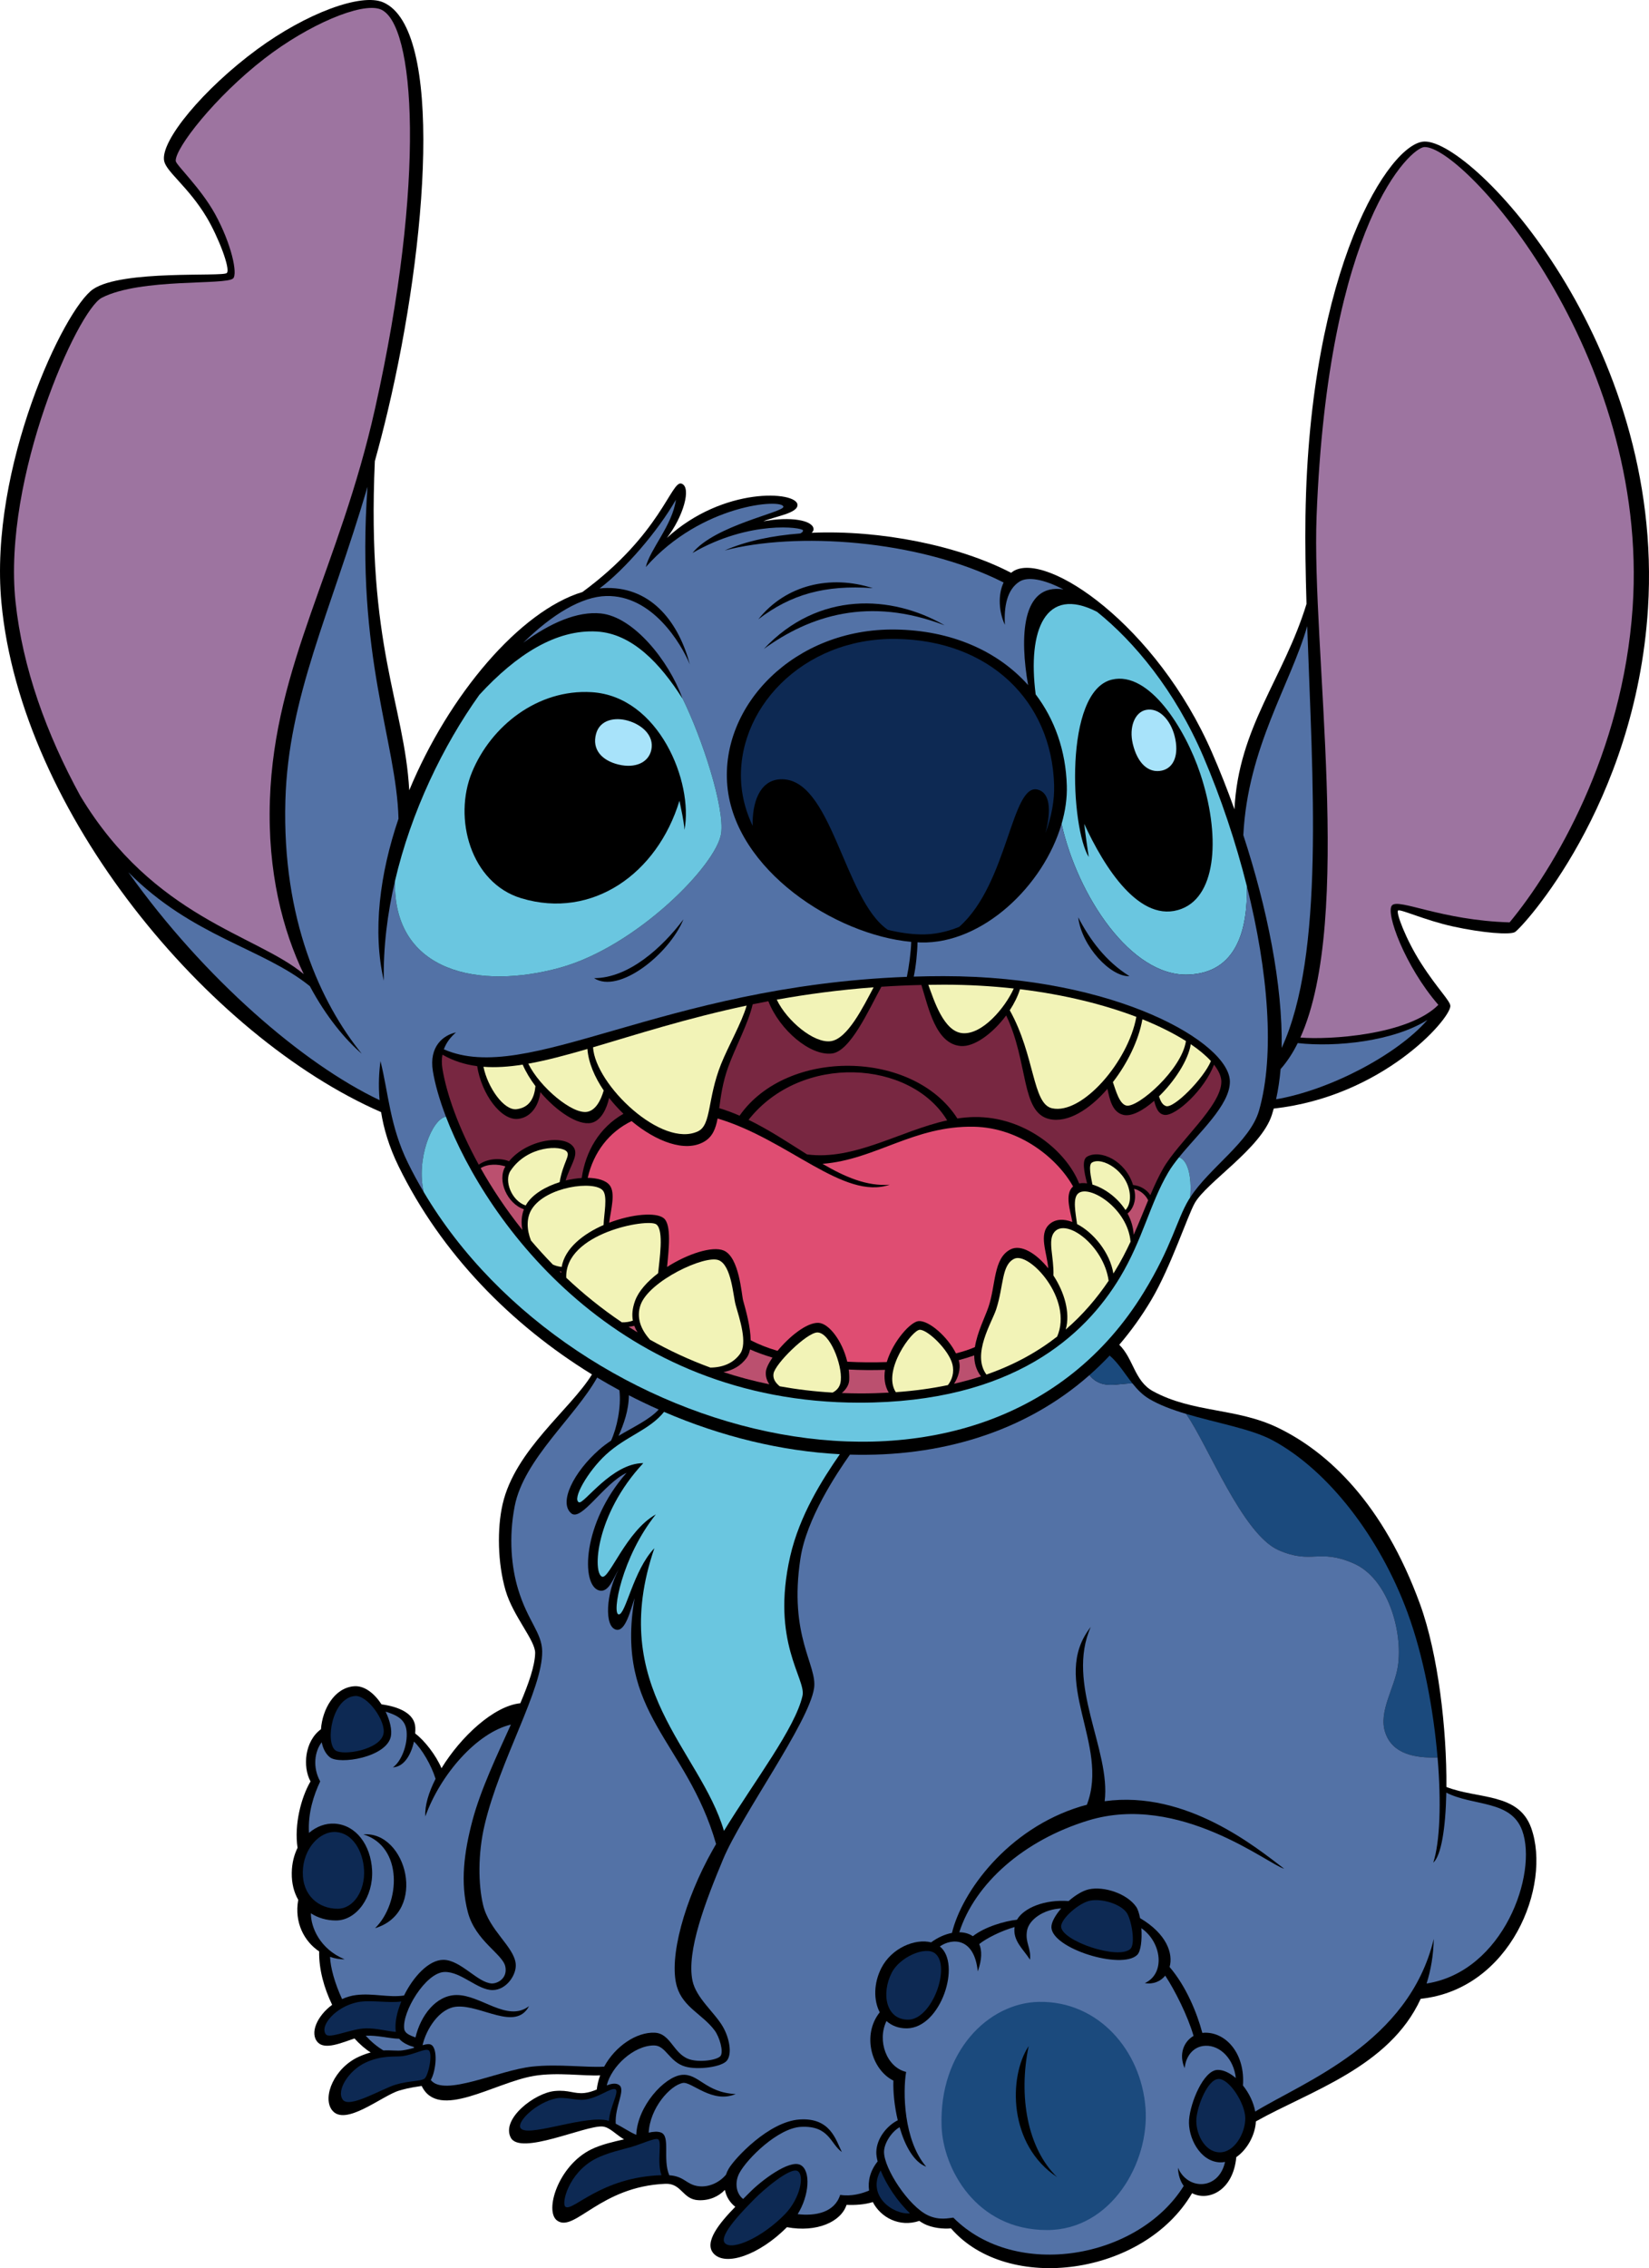 <?xml version="1.0" encoding="UTF-8" standalone="no"?>
<svg
   xmlns:dc="http://purl.org/dc/elements/1.1/"
   xmlns:cc="http://creativecommons.org/ns#"
   xmlns:rdf="http://www.w3.org/1999/02/22-rdf-syntax-ns#"
   xmlns:svg="http://www.w3.org/2000/svg"
   xmlns="http://www.w3.org/2000/svg"
   version="1.1"
   id="svg5072"
   viewBox="0 0 242.827 333.765"
   height="94.196mm"
   width="68.531mm">
  <defs
     id="defs5074">
    <clipPath
       id="clipPath4586"
       clipPathUnits="userSpaceOnUse">
      <path
         style="clip-rule:evenodd"
         id="path4588"
         d="m 207.28,126.38 9.94,15.19 17.41,-2.79 v 29.95 l -23.68,18.1 40.08,17.41 26.08,-20.89 33.92,18.11 16.22,-16.32 v -63.77 l -30.64,-2.23 -9.58,12.68 -42.65,-27.16 -37.1,21.72" />
    </clipPath>
  </defs>
  <g
     transform="matrix(2.375,0,0,2.375,-754.462,-1097.478)"
     id="layer1">
    <g
       transform="matrix(0,1.25,1.25,0,176.109,195.501)"
       id="g4582">
      <g
         clip-path="url(#clipPath4586)"
         id="g4584">
        <path
           id="path4590"
           style="fill:#000000;fill-opacity:1;fill-rule:nonzero;stroke:none"
           d="m 259.193,185.296 c 0.334,1.512 0.426,2.847 0.284,3.094 -0.198,0.343 -6.275,5.985 -16.043,6.601 -13.12,0.827 -23.188,-8.652 -23.142,-11.085 0.032,-1.719 6.238,-5.724 18.584,-5.904 1.367,-0.02 2.826,0.006 4.335,0.051 3.689,-1.128 6.106,-3.372 10.18,-3.574 -0.967,-0.347 -1.91,-0.719 -2.807,-1.111 -6.313,-2.746 -10.015,-8.219 -8.994,-9.861 0.024,-0.037 0.05,-0.073 0.078,-0.107 -1.35,-2.595 -2.132,-6.491 -1.983,-9.895 -0.054,0.063 -0.118,0.104 -0.196,0.096 -0.428,-0.043 -0.622,-1.146 -0.373,-2.491 -0.249,0.598 -0.399,1.719 -0.822,1.694 -0.675,-0.04 -0.913,-3.685 1.644,-6.477 -1.022,0.797 -2.516,1.246 -2.691,0.722 -0.169,-0.506 2.511,-1.013 5.372,-4.909 0.937,-3.102 5.096,-6.629 9.829,-8.593 -4.3,-0.246 -7.114,-2.12 -16.313,-1.707 -0.793,0.22 -1.62,0.435 -2.49,0.641 -8.324,1.977 -18.956,2.788 -20.254,-0.229 -0.47,-1.091 0.538,-3.81 2.333,-6.253 1.94,-2.638 4.548,-4.822 5.539,-4.608 0.539,0.117 1.293,1.214 2.79,2.109 0.93,0.557 2.558,1.196 2.756,0.997 0.2,-0.2 -0.174,-5.182 0.798,-6.627 0.971,-1.444 8.861,-5.176 15.537,-4.553 10.409,0.971 21.517,10.259 25.257,18.833 0.804,0.128 1.708,0.389 2.684,0.867 4.311,2.109 7.843,5.567 10.318,9.594 1.747,-1.078 3.743,-3.817 6.431,-4.433 1.211,-0.278 2.929,-0.249 4.285,0.149 1.277,0.376 2.473,1.479 3.096,1.465 0.63,-0.014 1.498,-0.317 2.486,-0.736 0.134,-1.315 1.654,-2.951 3.221,-3.91 -0.64,-0.271 -1.375,-0.839 -1.722,-1.305 -0.104,0.008 -0.205,0.01 -0.298,0.006 -0.695,-0.032 -1.028,-0.814 -1.146,-1.675 -0.525,-0.343 -0.939,-0.835 -0.897,-1.364 0.08,-0.988 1.157,-1.572 2.13,-1.64 0.593,-0.812 1.86,-0.914 2.587,-0.519 0.805,-0.471 2.152,-0.815 3.291,-0.642 0.353,-0.175 0.773,-0.282 1.243,-0.288 0.529,-0.008 0.976,0.113 1.335,0.322 1.125,-0.205 2.059,0.295 2.558,1.037 0.884,-0.016 1.815,0.242 2.647,0.644 0.551,-0.748 1.417,-1.131 1.863,-0.708 0.378,0.359 0.02,1.173 -0.195,1.816 0.289,0.264 0.526,0.537 0.693,0.802 0.047,-0.175 0.114,-0.366 0.207,-0.575 0.548,-1.221 1.974,-1.819 2.628,-1.358 0.896,0.629 -0.699,2.501 -0.946,3.351 -0.172,0.59 -0.187,0.894 -0.229,1.113 1.73,0.835 -0.165,3.597 -0.497,5.563 -0.196,1.155 0.015,2.472 -0.028,3.29 0.224,-0.083 0.46,-0.14 0.703,-0.169 0.08,-0.197 0.151,-0.404 0.172,-0.614 0.052,-0.518 -0.163,-0.766 -0.1,-1.461 0.091,-1.004 1.382,-2.671 2.308,-2.192 0.908,0.469 -0.611,3.696 -0.548,4.55 0.027,0.354 0.393,0.656 0.637,1.07 0.109,-0.487 0.253,-1.124 0.493,-1.618 0.798,-1.645 3.075,-2.352 3.537,-1.694 0.602,0.857 -1.696,2.129 -1.827,5.364 -0.033,0.814 0.781,0.847 0.813,1.645 0.024,0.552 -0.192,1.001 -0.511,1.307 0.322,0.062 0.619,0.235 0.839,0.515 0.763,-0.747 1.759,-1.589 2.32,-1.071 0.644,0.594 0.067,2.262 -1.31,3.633 0.273,1.483 -0.264,2.681 -1.105,2.956 0.014,0.412 -0.009,0.884 -0.14,1.304 0.768,0.397 1.261,1.324 0.933,2.305 0.044,0.065 0.085,0.13 0.121,0.194 0.249,0.448 0.282,1.046 0.249,1.379 3.261,2.821 2.339,9.578 -1.744,11.958 0.421,0.806 -0.121,2.039 -1.787,2.193 -0.371,0.538 -1.085,0.936 -1.771,0.973 -1.493,2.652 -2.691,6.626 -6.077,8.174 -0.468,4.456 -5.598,6.502 -8.467,5.482 -1.756,-0.625 -1.419,-2.632 -2.033,-4.207 -2.819,0.023 -6.575,-0.401 -9.068,-1.31 -4.98,-1.817 -7.535,-4.561 -8.735,-7.042 -0.999,-2.064 -0.733,-4.223 -1.812,-6.199 -0.504,-0.926 -1.603,-0.962 -2.304,-1.675 -0.674,0.576 -1.411,1.108 -2.22,1.588 -1.608,0.955 -4.184,1.806 -4.8,2.154 -1.044,0.59 -2.704,3.283 -4.367,3.825 -0.104,0.034 -0.212,0.064 -0.32,0.095 -0.595,5.367 -4.386,8.718 -5.073,8.76 -0.25,0.016 -0.819,-0.611 -2.131,-1.453 -1.171,-0.751 -2.539,-1.264 -2.615,-1.137 -0.074,0.124 0.492,1.356 0.787,2.698" />
        <path
           id="path4592"
           style="fill:#5372a6;fill-opacity:1;fill-rule:nonzero;stroke:none"
           d="m 244.312,178.088 c 7.635,0.265 16.284,0.873 20.907,-1.267 -3.12,0.056 -6.946,-0.723 -10.548,-1.902 -4.348,0.219 -7.475,2.343 -10.359,3.169" />
        <path
           id="path4594"
           style="fill:#9d74a0;fill-opacity:1;fill-rule:nonzero;stroke:none"
           d="m 228.031,118.302 c -0.987,1.945 -0.605,6.146 -0.956,6.51 -0.224,0.232 -1.71,-0.083 -3.188,-0.896 -1.303,-0.718 -2.437,-1.94 -2.632,-1.952 -0.624,-0.039 -3.184,1.95 -5.082,4.409 -1.683,2.18 -2.786,4.793 -2.442,5.73 0.642,1.75 8.49,2.277 19.788,-0.25 7.919,-1.77 12.688,-4.984 19.39,-5.217 3.599,-0.126 6.489,0.641 8.653,1.679 -1.974,-2.363 -2.764,-7.422 -8.831,-11.082 -3.066,-1.678 -6.348,-2.87 -9.629,-3.216 -6.152,-0.647 -14.461,3.081 -15.071,4.285" />
        <path
           id="path4596"
           style="fill:#5372a6;fill-opacity:1;fill-rule:nonzero;stroke:none"
           d="m 310.271,129.617 c 0.082,0.234 0.126,0.479 0.123,0.726 -0.507,-1.231 -1.594,-1.679 -2.282,-1.675 0.233,0.355 0.356,0.784 0.356,1.243 0,1.039 -1.189,1.861 -2.492,1.793 -1.251,-0.065 -2.242,-0.797 -2.307,-1.854 -0.028,-0.454 0.14,-0.906 0.459,-1.276 -0.992,-0.059 -1.888,0.239 -2.552,0.556 -0.695,-0.385 -1.483,-0.281 -1.94,0.075 0.312,0.064 0.578,0.197 0.744,0.407 0.376,0.474 0.003,2.805 -1.03,3.022 -0.314,0.066 -0.784,-0.041 -1.232,-0.259 0.174,0.568 0.39,0.985 0.966,1.04 0.698,0.067 1.529,-0.282 1.795,-0.681 -0.025,0.572 -0.655,0.911 -1.279,1.046 0.372,0.394 1.164,0.861 1.847,1.073 0.677,-0.345 1.335,-0.542 1.864,-0.508 -2.087,0.75 -4.151,2.559 -4.552,4.244 1.529,-0.692 3.229,-1.502 4.752,-1.906 1.572,-0.417 3.073,-0.613 4.534,-0.232 1.444,0.375 2.08,1.736 2.714,1.863 0.582,0.116 0.847,-0.398 0.831,-0.681 -0.041,-0.702 -1.17,-1.54 -1.17,-2.395 0,-0.722 0.835,-1.489 1.767,-1.949 0.116,-0.76 -0.124,-1.523 -0.023,-2.369 0.029,-0.248 0.101,-0.485 0.201,-0.705 -0.783,-0.362 -1.558,-0.576 -2.094,-0.598" />
        <path
           id="path4598"
           style="fill:#0d2953;fill-opacity:1;fill-rule:nonzero;stroke:none"
           d="m 314.114,129.412 c -0.413,-0.325 -1.368,0.471 -1.594,1.562 -0.128,0.618 0.053,1.522 -0.035,2.179 0.534,-0.221 1.074,-0.334 1.488,-0.273 0.007,0.001 0.013,0.003 0.019,0.004 -0.032,-0.434 -0.189,-0.964 -0.177,-1.496 0.017,-0.714 0.532,-1.793 0.299,-1.976" />
        <path
           id="path4600"
           style="fill:#5372a6;fill-opacity:1;fill-rule:nonzero;stroke:none"
           d="m 314.91,132.266 c -0.183,-0.313 -0.433,-0.608 -0.728,-0.878 0,0.002 -0.001,0.004 -0.001,0.006 -0.03,0.563 0.138,1.155 0.151,1.653 0.218,0.187 0.343,0.489 0.41,0.736 0.014,-0.002 0.027,-0.002 0.04,-0.003 0.049,-0.168 0.097,-0.356 0.125,-0.569 0.035,-0.263 -0.017,-0.559 0.003,-0.945" />
        <path
           id="path4602"
           style="fill:#5372a6;fill-opacity:1;fill-rule:nonzero;stroke:none"
           d="m 315.709,139.659 c 0.177,-1.673 1.522,-4.38 0.666,-5.043 -0.481,0.273 -1.594,0.36 -1.754,0.003 -0.045,-0.101 -0.02,-0.238 0.03,-0.411 -0.751,0.164 -1.841,0.813 -1.911,1.694 -0.097,1.219 1.235,2.919 -0.025,3.587 0.822,-1.083 -0.564,-2.383 -0.551,-3.603 0.01,-1.02 1.035,-1.783 2.103,-2.029 -0.103,-0.286 -0.206,-0.527 -0.419,-0.558 -0.825,-0.124 -2.809,1.057 -2.827,2.005 -0.016,0.831 0.91,1.64 0.897,2.391 -0.013,0.686 -0.772,1.184 -1.295,1.134 -0.862,-0.082 -1.654,-1.318 -2.928,-1.62 -1.01,-0.239 -2.524,-0.263 -3.96,0.076 -3.239,0.763 -6.715,2.877 -8.603,2.856 -0.936,-0.011 -1.486,-0.713 -3.089,-1.196 -1.046,-0.315 -2.508,-0.481 -4.118,-0.166 -2.318,0.454 -4.404,2.988 -6.368,4.089 0.218,0.364 0.429,0.732 0.63,1.104 0.825,0.097 1.867,-0.123 2.496,-0.414 0.138,-0.205 0.285,-0.405 0.452,-0.593 1.098,-1.25 2.616,-2.025 3.155,-1.379 0.415,0.498 -1.478,1.611 -2.01,2.74 2.484,-2.196 5.578,-2.275 5.83,-1.361 0.132,0.481 -0.632,0.714 -1.03,0.963 1.172,-0.618 2.824,-0.72 2.974,-0.121 0.115,0.466 -0.981,0.718 -1.562,0.918 5.737,-0.992 7.103,2.588 12.187,4.042 0.101,-0.059 0.201,-0.117 0.301,-0.173 2.45,-1.382 5.353,-2.194 6.772,-1.768 1.026,0.308 1.361,1.266 2.163,1.867 0.332,0.249 1.046,0.449 1.262,0.3 0.216,-0.15 0.354,-1.099 0.15,-1.612 -0.3,-0.747 -1.263,-0.88 -1.296,-1.66 -0.038,-0.898 0.664,-1.95 1.682,-2.505 0.054,-0.91 -0.141,-2.267 -0.004,-3.557" />
        <path
           id="path4604"
           style="fill:#6ac6e0;fill-opacity:1;fill-rule:nonzero;stroke:none"
           d="m 297.332,153.053 c 1.593,-0.359 4.179,-2.35 6.696,-3.896 -4.031,-1.182 -7.081,-5.822 -14.011,-3.452 1.088,-1.047 3.305,-1.42 3.28,-1.769 -0.025,-0.349 -2.84,0.149 -4.957,1.843 0.822,-1.47 3.22,-2.309 3.089,-2.666 -0.175,-0.473 -3.065,-0.348 -5.63,2.044 0,-1.562 2.042,-2.94 1.943,-3.189 -0.146,-0.364 -1.545,0.446 -2.358,1.328 -0.932,1.009 -1.21,2.149 -2.125,2.89 1.22,2.831 1.947,5.811 2.098,8.72 1.253,-0.866 3.022,-1.998 5.06,-2.463 4.259,-0.971 6.072,0.8 6.915,0.61" />
        <path
           id="path4606"
           style="fill:#5372a6;fill-opacity:1;fill-rule:nonzero;stroke:none"
           d="m 284.45,143.928 c -0.582,0.257 -1.258,0.505 -2.014,0.513 0.251,0.487 0.486,0.979 0.707,1.478 0.503,-0.46 0.849,-1.229 1.307,-1.991" />
        <path
           id="path4608"
           style="fill:#0d2953;fill-opacity:1;fill-rule:nonzero;stroke:none"
           d="m 318.748,139.061 c -0.32,-0.175 -1.268,0.803 -1.462,1.777 -0.083,0.416 0.106,0.964 0.066,1.379 -0.066,0.697 -0.633,1.353 -0.514,1.561 0.114,0.199 0.902,-0.291 1.565,-0.326 -0.026,-0.084 -0.045,-0.169 -0.054,-0.255 -0.133,-1.261 0.891,-3.865 0.399,-4.136" />
        <path
           id="path4610"
           style="fill:#0d2953;fill-opacity:1;fill-rule:nonzero;stroke:none"
           d="m 322.667,141.303 c -0.133,-0.232 -1.674,0.133 -2.375,1.462 -0.315,0.598 -0.494,1.441 -0.581,1.743 -0.166,0.582 -0.479,1.218 -0.399,1.379 0.11,0.218 1.134,-0.074 1.782,0.173 0.096,-2.999 1.791,-4.376 1.573,-4.757" />
        <path
           id="path4612"
           style="fill:#0d2953;fill-opacity:1;fill-rule:nonzero;stroke:none"
           d="m 320.857,156.928 c 0.722,0.291 1.554,0.849 2.128,1.457 0.075,-0.83 -0.861,-2.159 -2.128,-1.457" />
        <path
           id="path4614"
           style="fill:#5372a6;fill-opacity:1;fill-rule:nonzero;stroke:none"
           d="m 320.724,171.678 c 0.375,0.013 0.677,0.119 0.903,0.285 3.606,-2.249 4.689,-8.328 1.571,-11.428 0.018,-0.217 0.15,-0.698 -0.116,-1.263 -0.448,-0.951 -2.313,-2.175 -3.139,-2.175 -0.44,0 -1.016,0.388 -1.227,0.772 0.917,0.266 1.726,0.704 1.958,1.321 -1.312,-1.129 -3.72,-1.163 -4.699,-0.997 -0.224,-0.958 -1.536,-1.453 -2.522,-0.974 0.23,0.258 0.37,0.6 0.362,1.023 -0.029,1.681 -3.207,2.701 -4.059,1.623 -0.418,0.597 -0.463,1.709 1.237,1.882 -0.588,0.211 -1.038,0.211 -1.356,0.073 -0.286,0.355 -0.654,1.087 -0.843,1.752 0.679,-0.091 1.081,0.419 1.617,0.766 -0.582,0.066 -0.83,-0.249 -1.428,-0.15 -0.558,0.093 -1.071,0.82 -1.112,1.698 0.34,-0.296 0.698,-0.498 0.945,-0.486 1.051,0.05 2.107,3.471 1.362,4.252 -0.18,0.19 -0.768,0.248 -1.328,0.209 0.695,1.006 2.247,1.207 2.723,0.173 0.072,0.413 -0.082,0.779 -0.37,1.012 0.731,0.479 1.962,1.104 2.987,1.405 0.28,-0.484 0.905,-0.747 1.601,-0.441 -0.533,0.045 -1.087,0.382 -1.112,1.03 -0.029,0.745 0.673,1.411 1.599,1.506 -0.256,-0.299 -0.412,-0.622 -0.403,-0.908 0.021,-0.691 1.608,-1.345 2.471,-1.41 0.864,-0.065 2.069,0.533 2.112,1.526 0.004,0.087 -0.005,0.174 -0.021,0.259 1.415,-0.314 1.412,-1.86 0.287,-2.335" />
        <path
           id="path4616"
           style="fill:#f2f3b7;fill-opacity:1;fill-rule:nonzero;stroke:none"
           d="m 265.87,173.312 c 0.867,-0.361 2.361,-1.841 2.231,-2.228 -0.068,-0.202 -0.278,-0.276 -0.481,-0.349 -0.741,0.762 -1.782,1.451 -2.586,1.578 0.282,0.417 0.564,0.751 0.836,0.999" />
        <path
           id="path4618"
           style="fill:#f2f3b7;fill-opacity:1;fill-rule:nonzero;stroke:none"
           d="m 268.079,169.134 c -0.057,-0.363 -0.768,-0.543 -1.165,-0.685 -0.933,0.722 -2.08,1.283 -3.116,1.464 0.342,0.849 0.71,1.573 1.08,2.16 1.407,-0.207 3.293,-2.36 3.201,-2.939" />
        <path
           id="path4620"
           style="fill:#f2f3b7;fill-opacity:1;fill-rule:nonzero;stroke:none"
           d="m 268.211,165.435 c -0.214,-0.984 -2.603,-0.841 -4.858,-2.101 -0.336,0.22 -0.692,0.397 -1.045,0.508 0.274,2.257 0.776,4.207 1.371,5.771 2.206,-0.396 4.857,-2.684 4.532,-4.178" />
        <path
           id="path4622"
           style="fill:#f2f3b7;fill-opacity:1;fill-rule:nonzero;stroke:none"
           d="m 264.488,160.99 c -0.079,-0.935 -1.636,-1.416 -2.397,-1.695 -0.005,0.259 -0.007,0.519 -0.007,0.783 0,1.215 0.069,2.368 0.189,3.454 0.96,-0.43 2.299,-1.564 2.215,-2.542" />
        <path
           id="path4624"
           style="fill:#782741;fill-opacity:1;fill-rule:nonzero;stroke:none"
           d="m 262.098,158.951 c 1.134,0.355 2.923,0.71 3.026,1.951 0.056,0.671 -0.627,1.594 -1.516,2.254 2.327,1.116 4.814,0.719 5.136,2.142 0.207,0.913 -0.47,1.99 -1.498,2.881 0.491,0.109 1.167,0.225 1.294,0.803 0.086,0.394 -0.215,0.961 -0.7,1.516 0.294,0.072 0.683,0.19 0.7,0.542 0.025,0.561 -1.24,1.947 -2.492,2.425 0.303,0.237 0.589,0.364 0.844,0.364 1.203,0 2.97,-2.125 4.309,-2.89 0.403,-0.23 0.846,-0.434 1.316,-0.633 -0.278,-0.171 -0.476,-0.518 -0.503,-0.856 -1.209,-0.376 -1.774,-1.611 -1.411,-2.273 0.153,-0.278 0.749,-0.159 1.33,-0.007 -0.021,-0.143 -0.02,-0.277 0.004,-0.395 -1.567,-0.614 -3.325,-2.659 -3.293,-5.194 0.003,-0.283 0.029,-0.564 0.072,-0.845 -3.416,-2.182 -3.502,-8.451 -0.139,-10.803 -0.143,-0.328 -0.269,-0.665 -0.373,-1.011 -0.576,0.08 -1.259,0.165 -2.029,0.442 -0.996,0.358 -2.173,1.005 -3.119,1.218 -0.052,0.256 -0.104,0.515 -0.153,0.777 1.442,0.57 2.714,2.079 2.593,3.15 -0.105,0.921 -2.189,1.842 -3.31,2.457 -0.043,0.643 -0.072,1.305 -0.088,1.985" />
        <path
           id="path4626"
           style="fill:#782741;fill-opacity:1;fill-rule:nonzero;stroke:none"
           d="m 265.554,135.194 c 0.307,0.538 0.488,1.109 0.567,1.722 1.399,0.218 2.703,1.192 2.615,2.025 -0.075,0.711 -0.769,1.051 -1.325,1.108 0.945,0.805 1.664,1.867 1.523,2.528 -0.106,0.493 -0.73,0.775 -1.238,0.883 0.276,0.216 0.541,0.457 0.787,0.713 0.684,-1.203 1.871,-1.882 3.183,-2.071 0.016,-0.257 0.058,-0.528 0.124,-0.799 -0.69,0.202 -1.208,0.631 -1.598,0.428 -0.722,-0.375 -0.472,-2.319 0.645,-3.234 -0.189,-0.458 -0.128,-1.091 0.17,-1.503 -1.835,-1.011 -3.534,-1.603 -4.763,-1.802 -0.259,-0.042 -0.487,-0.036 -0.69,0.002" />
        <path
           id="path4628"
           style="fill:#782741;fill-opacity:1;fill-rule:nonzero;stroke:none"
           d="m 270.497,153.278 c -0.577,-0.919 -1.214,-1.873 -1.715,-2.901 -3.319,2.621 -2.965,8.041 0.028,9.852 0.51,-2.325 1.999,-4.601 1.687,-6.951" />
        <path
           id="path4630"
           style="fill:#df4d72;fill-opacity:1;fill-rule:nonzero;stroke:none"
           d="m 271.998,157.379 c 0.089,-1.131 -0.383,-2.216 -1.034,-3.334 -0.206,2.635 -1.903,4.533 -1.839,7.519 0.048,2.285 1.582,4.141 2.959,4.91 0.384,-0.43 1.202,-0.132 1.761,-0.037 -0.163,-0.43 -0.152,-0.842 0.113,-1.136 0.493,-0.55 1.403,-0.12 2.186,-0.058 -0.748,-0.599 -1.203,-1.351 -0.94,-1.869 0.437,-0.864 1.763,-0.723 2.865,-1.099 0.492,-0.168 1.236,-0.553 1.98,-0.67 0.114,-0.259 0.218,-0.575 0.31,-0.94 -0.801,-0.397 -1.629,-1.319 -1.601,-1.844 0.021,-0.398 0.992,-1.275 2.031,-1.588 0.022,-0.641 0.018,-1.302 -0.017,-1.959 -1.032,-0.246 -1.899,-0.909 -1.926,-1.423 -0.032,-0.58 0.685,-1.459 1.388,-2.035 -0.145,-0.493 -0.32,-0.941 -0.527,-1.333 -0.658,-0.01 -1.45,-0.228 -1.972,-0.375 -0.279,-0.078 -2.148,-0.186 -2.474,-0.963 -0.234,-0.559 0.159,-1.782 0.815,-2.809 -0.87,0.084 -2.106,0.23 -2.421,-0.17 -0.304,-0.386 -0.203,-1.572 0.229,-2.704 -0.67,0.094 -1.481,0.323 -1.861,0.025 -0.24,-0.187 -0.356,-0.595 -0.365,-1.088 -1.261,0.289 -2.264,1.05 -2.813,2.177 1.011,1.212 1.569,2.656 1.02,3.599 -0.242,0.415 -0.634,0.569 -1.149,0.667 1.04,3.5 4.071,6.261 3.282,8.537" />
        <path
           id="path4632"
           style="fill:#f2f3b7;fill-opacity:1;fill-rule:nonzero;stroke:none"
           d="m 276.074,141.108 c -0.015,-0.151 -0.054,-0.298 -0.117,-0.437 -0.39,-0.382 -0.789,-0.744 -1.191,-1.085 -0.531,-0.214 -1.119,-0.239 -1.56,0.04 -1.121,0.71 -1.425,3.099 -0.921,3.525 0.288,0.245 1.17,0.053 1.711,0.035 0.443,-1.013 1.153,-1.92 2.078,-2.078" />
        <path
           id="path4634"
           style="fill:#f2f3b7;fill-opacity:1;fill-rule:nonzero;stroke:none"
           d="m 271.313,138.567 c -1.269,0.839 -1.288,2.538 -0.947,2.803 0.209,0.162 0.538,-0.194 1.507,-0.364 0.218,-0.696 0.594,-1.341 1.097,-1.649 0.019,-0.011 0.039,-0.022 0.059,-0.032 -0.227,-0.7 -1.222,-1.085 -1.716,-0.758" />
        <path
           id="path4636"
           style="fill:#f2f3b7;fill-opacity:1;fill-rule:nonzero;stroke:none"
           d="m 269.349,147.875 c 0.86,-1.785 -2.291,-5.092 -4.161,-5.212 -0.625,2.125 -1.434,4.623 -2.069,7.62 0.847,-0.243 2.016,-0.915 2.902,-1.269 1.719,-0.688 3.008,-0.474 3.328,-1.139" />
        <path
           id="path4638"
           style="fill:#f2f3b7;fill-opacity:1;fill-rule:nonzero;stroke:none"
           d="m 265.27,142.385 c 0.67,0.049 1.387,0.353 2.057,0.808 0.485,-0.141 0.979,-0.396 1.058,-0.813 0.142,-0.737 -1.228,-2.362 -2.385,-2.928 -0.16,0.892 -0.42,1.865 -0.73,2.933" />
        <path
           id="path4640"
           style="fill:#f2f3b7;fill-opacity:1;fill-rule:nonzero;stroke:none"
           d="m 266.046,139.174 c 0.357,0.153 0.721,0.373 1.066,0.634 0.576,-0.057 1.059,-0.284 1.143,-0.932 0.082,-0.633 -1.075,-1.437 -2.102,-1.649 0.046,0.606 0.003,1.252 -0.107,1.947" />
        <path
           id="path4642"
           style="fill:#bb506f;fill-opacity:1;fill-rule:nonzero;stroke:none"
           d="m 271.091,138.316 c 0.699,-0.421 1.852,0.094 2.125,0.919 0.32,-0.125 0.675,-0.141 1.026,-0.077 -1.023,-0.817 -2.061,-1.505 -3.064,-2.069 -0.223,0.346 -0.204,0.871 -0.087,1.227" />
        <path
           id="path4644"
           style="fill:#bb506f;fill-opacity:1;fill-rule:nonzero;stroke:none"
           d="m 276.303,141.085 c 0.023,-0.001 0.046,-0.001 0.069,-0.001 -0.026,-0.026 -0.052,-0.052 -0.077,-0.078 0.004,0.026 0.005,0.053 0.008,0.079" />
        <path
           id="path4646"
           style="fill:#f2f3b7;fill-opacity:1;fill-rule:nonzero;stroke:none"
           d="m 276.611,141.335 c -2.221,-0.092 -2.959,4.059 -2.645,4.469 0.297,0.389 1.768,0.148 2.421,0.087 0.411,-0.536 0.887,-0.969 1.367,-1.143 0.38,-0.139 0.701,-0.16 0.982,-0.109 0.058,-0.161 0.089,-0.343 0.084,-0.546 -0.679,-1.008 -1.424,-1.927 -2.209,-2.758" />
        <path
           id="path4648"
           style="fill:#bb506f;fill-opacity:1;fill-rule:nonzero;stroke:none"
           d="m 278.993,144.71 c 0.115,0.043 0.224,0.097 0.326,0.161 -0.091,-0.15 -0.184,-0.298 -0.279,-0.444 -0.008,0.098 -0.024,0.193 -0.047,0.283" />
        <path
           id="path4650"
           style="fill:#f2f3b7;fill-opacity:1;fill-rule:nonzero;stroke:none"
           d="m 279.681,145.489 c -0.513,-0.461 -1.105,-0.688 -1.728,-0.467 -1.185,0.42 -2.496,3.202 -2.21,3.882 0.263,0.627 1.773,0.709 2.211,0.832 0.695,0.196 1.897,0.605 2.43,0.219 0.476,-0.344 0.675,-0.878 0.679,-1.472 -0.39,-1.066 -0.858,-2.062 -1.382,-2.994" />
        <path
           id="path4652"
           style="fill:#bb506f;fill-opacity:1;fill-rule:nonzero;stroke:none"
           d="m 280.581,150.283 c -0.114,0.083 -0.256,0.136 -0.418,0.167 0.153,0.346 0.287,0.719 0.404,1.114 0.279,-0.191 0.536,-0.317 0.715,-0.329 0.236,-0.018 0.441,0.058 0.609,0.172 -0.162,-0.788 -0.365,-1.547 -0.604,-2.274 -0.09,0.461 -0.311,0.865 -0.706,1.15" />
        <path
           id="path4654"
           style="fill:#f2f3b7;fill-opacity:1;fill-rule:nonzero;stroke:none"
           d="m 281.991,151.924 c -0.184,-0.222 -0.38,-0.346 -0.626,-0.308 -0.497,0.079 -2.043,1.659 -2.043,2.176 0,0.611 1.575,1.232 2.375,1.162 0.286,-0.024 0.478,-0.161 0.605,-0.408 -0.053,-0.908 -0.159,-1.782 -0.311,-2.622" />
        <path
           id="path4656"
           style="fill:#bb506f;fill-opacity:1;fill-rule:nonzero;stroke:none"
           d="m 281.68,155.37 c -0.173,0.007 -0.347,-0.002 -0.52,-0.024 0.031,0.603 0.035,1.208 0.016,1.8 0.399,-0.06 0.791,-0.017 1.129,0.186 0.025,-0.45 0.039,-0.915 0.039,-1.398 0,-0.314 -0.008,-0.623 -0.02,-0.93 -0.17,0.201 -0.395,0.356 -0.644,0.366" />
        <path
           id="path4658"
           style="fill:#f2f3b7;fill-opacity:1;fill-rule:nonzero;stroke:none"
           d="m 282.282,157.681 c -1.059,-0.687 -3.093,0.81 -3.093,1.193 0,0.398 0.997,1.428 1.694,1.611 0.428,0.111 0.792,-0.02 1.048,-0.219 0.166,-0.794 0.285,-1.654 0.351,-2.585" />
        <path
           id="path4660"
           style="fill:#bb506f;fill-opacity:1;fill-rule:nonzero;stroke:none"
           d="m 280.75,160.817 c -0.018,-0.005 -0.036,-0.012 -0.055,-0.018 -0.072,0.276 -0.151,0.534 -0.236,0.772 0.369,0 0.725,0.093 1.039,0.336 0.138,-0.423 0.26,-0.869 0.368,-1.338 -0.3,0.201 -0.739,0.345 -1.116,0.248" />
        <path
           id="path4662"
           style="fill:#f2f3b7;fill-opacity:1;fill-rule:nonzero;stroke:none"
           d="m 281.409,162.177 c -1.002,-0.742 -2.584,0.272 -3.233,0.483 -1.176,0.383 -2.194,0.256 -2.507,0.897 -0.363,0.741 2.003,2.936 3.857,2.127 0.748,-0.958 1.397,-2.109 1.883,-3.507" />
        <path
           id="path4664"
           style="fill:#f2f3b7;fill-opacity:1;fill-rule:nonzero;stroke:none"
           d="m 276.5,165.5 c -0.922,0.033 -1.749,-0.303 -2.16,0.05 -0.706,0.604 0.692,2.451 2.42,2.689 0.85,-0.574 1.674,-1.268 2.417,-2.129 -0.852,0.24 -1.873,-0.083 -2.677,-0.61" />
        <path
           id="path4666"
           style="fill:#f2f3b7;fill-opacity:1;fill-rule:nonzero;stroke:none"
           d="m 276.401,168.473 c -1.041,-0.169 -2.03,-0.986 -2.451,-1.801 -0.547,-0.071 -1.276,-0.231 -1.52,0.057 -0.456,0.536 0.725,2.449 2.392,2.597 0.486,-0.226 0.976,-0.479 1.461,-0.778 0.039,-0.025 0.079,-0.05 0.118,-0.075" />
        <path
           id="path4668"
           style="fill:#f2f3b7;fill-opacity:1;fill-rule:nonzero;stroke:none"
           d="m 270.902,167.41 c -0.306,0.499 0.423,1.759 1.544,1.877 0.276,0.029 0.589,-0.006 0.808,-0.214 -0.641,-0.413 -1.093,-1.067 -1.262,-1.638 -0.371,-0.072 -0.974,-0.214 -1.09,-0.025" />
        <path
           id="path4670"
           style="fill:#bb506f;fill-opacity:1;fill-rule:nonzero;stroke:none"
           d="m 274.482,169.481 c -0.384,-0.021 -0.739,-0.133 -1.054,-0.304 -0.21,0.26 -0.609,0.428 -1.072,0.356 -0.053,-0.009 -0.102,-0.022 -0.153,-0.033 0.057,0.239 0.237,0.537 0.566,0.699 0.547,-0.228 1.124,-0.456 1.713,-0.718" />
        <path
           id="path4672"
           style="fill:#f2f3b7;fill-opacity:1;fill-rule:nonzero;stroke:none"
           d="m 262.826,151.776 c -0.268,1.483 -0.483,3.081 -0.612,4.805 0.986,-0.525 2.546,-1.291 2.669,-2.116 0.125,-0.835 -1.003,-2.185 -2.057,-2.689" />
        <path
           id="path4674"
           style="fill:#5372a6;fill-opacity:1;fill-rule:nonzero;stroke:none"
           d="m 267.764,176.544 c -0.47,0.104 -0.97,0.179 -1.497,0.224 -0.365,0.323 -0.796,0.605 -1.288,0.849 0.215,1.921 -0.095,4.762 -1.148,6.435 1.748,-1.525 3.487,-4.88 3.933,-7.508" />
        <path
           id="path4676"
           style="fill:#9d74a0;fill-opacity:1;fill-rule:nonzero;stroke:none"
           d="m 263.08,184.59 c 0.005,-0.003 0.01,-0.005 0.015,-0.008 1.49,-1.502 1.729,-5.408 1.609,-6.834 -5.884,2.655 -19.247,0.55 -25.837,0.805 -14.584,0.565 -18.278,4.679 -18.302,5.348 -0.069,1.949 10.22,11.183 22.819,10.33 7.252,-0.492 12.968,-3.912 15.611,-6.103 -0.1,-3.388 -1.196,-5.481 -0.847,-5.83 0.348,-0.348 3.039,0.648 4.932,2.292" />
        <path
           id="path4678"
           style="fill:#000000;fill-opacity:1;fill-rule:nonzero;stroke:none"
           d="m 252.418,151.982 c 0.049,-0.842 0.963,-1.233 2.287,-1.146 2.127,1.218 3.786,3.59 4.502,5.886 -1.527,-1.735 -6.901,-2.816 -6.789,-4.74" />
        <path
           id="path4680"
           style="fill:#0d2953;fill-opacity:1;fill-rule:nonzero;stroke:none"
           d="m 252.415,164.725 c 0.155,0.587 0.972,0.688 2.156,0.38 -0.793,0.295 -1.608,0.451 -2.386,0.429 -4.168,-0.123 -7.174,-3.213 -7.24,-7.839 -0.066,-4.684 3.554,-8.005 7.274,-7.673 0.693,0.062 1.362,0.259 1.995,0.559 -1.126,-0.028 -2.247,0.329 -2.31,1.351 -0.157,2.573 5.951,3.153 7.46,5.353 0.135,0.551 0.215,1.092 0.228,1.605 0.018,0.659 -0.119,1.311 -0.373,1.935 -2.144,2.429 -7.15,2.59 -6.804,3.9" />
        <path
           id="path4682"
           style="fill:#000000;fill-opacity:1;fill-rule:nonzero;stroke:none"
           d="m 252.941,164.686 c -0.231,-0.692 3.686,-1.214 5.987,-3.249 -0.569,1.041 -1.456,1.975 -2.489,2.688 -1.241,0.648 -3.311,1.124 -3.498,0.561" />
        <path
           id="path4684"
           style="fill:#6ac6e0;fill-opacity:1;fill-rule:nonzero;stroke:none"
           d="m 261.585,172.185 c -0.087,2.418 -2.252,2.95 -4.377,2.912 -2.185,-0.549 -4.386,-1.288 -6.418,-2.156 -3.305,-1.415 -5.728,-3.456 -7.188,-5.278 -1.32,-2.569 0.907,-3.455 4.092,-3.044 1.245,0.944 2.789,1.495 4.525,1.545 0.622,0.019 1.262,-0.076 1.896,-0.26 3.536,0.791 7.573,3.425 7.47,6.281" />
        <path
           id="path4686"
           style="fill:#5372a6;fill-opacity:1;fill-rule:nonzero;stroke:none"
           d="m 268.627,135.366 c -0.866,-0.331 -1.637,-0.546 -2.259,-0.647 -1.22,-0.199 -1.783,0.514 -1.918,1.146 0.191,-0.221 0.461,-0.466 0.838,-0.601 1.812,4.148 -3.13,10.753 -3.593,22.966 -0.5,0.106 -1.225,0.202 -1.734,0.216 -0.345,-3.78 -3.576,-8.749 -7.742,-9.122 -3.981,-0.355 -7.811,3.327 -7.739,8.338 0.039,2.781 1.069,5.08 2.755,6.583 -2.326,-0.412 -5.068,-0.349 -4.744,1.751 -0.511,-0.98 -0.647,-1.774 -0.386,-2.182 0.398,-0.622 1.246,-0.772 2.142,-0.722 -0.668,-0.31 -1.506,-0.345 -2.099,-0.063 -2.159,-4.278 -2.507,-10.356 -1.587,-13.837 -0.465,1.06 -0.737,2.353 -0.843,3.751 -0.046,0.09 -0.096,0.144 -0.154,0.135 -0.149,-0.025 -0.523,-2.641 1.121,-5.481 -1.37,1.096 -2.018,4.535 -2.292,4.509 -0.404,-0.036 -0.149,-4.06 2.99,-6.825 -0.872,0.199 -2.068,1.32 -3.338,1.494 1.581,-0.91 3.46,-2.535 4.399,-3.788 -0.013,0.12 -0.022,0.24 -0.023,0.359 -0.029,2.292 1.793,3.587 3.786,4.119 -1.031,-0.434 -3.445,-1.86 -3.388,-4.152 0.031,-1.206 0.89,-2.661 2.318,-4.113 -0.995,1.348 -1.57,2.694 -1.454,3.847 0.164,1.641 2.372,3.38 4.155,4.029 2.058,1.021 5.49,2.121 6.747,1.942 1.57,-0.225 5.605,-4.21 6.651,-7.972 1.104,-3.968 0.276,-8.304 -4.289,-8.208 1.629,-0.379 3.295,-0.584 4.937,-0.553 -2.453,-0.565 -5.291,-0.201 -8.027,0.729 -3.844,-0.099 -8.042,-2.138 -16.45,-1.537 6.324,-1.868 10.403,-3.926 15.543,-4.074 5.905,-0.169 10.053,1.763 12.555,3.787 -0.687,-0.8 -1.807,-1.749 -3.347,-2.573 -1.89,-2.335 -2.437,-5.813 -5.649,-9.006 5.288,3.77 9.514,8.693 11.298,12.465 -0.765,-0.069 -1.42,-0.025 -1.937,0.044 1.594,0.398 3.222,0.465 5.048,1.362 0.492,0.24 0.972,0.504 1.444,0.783 -1.622,-0.384 -3.622,0.407 -3.735,1.101" />
        <path
           id="path4688"
           style="fill:#6ac6e0;fill-opacity:1;fill-rule:nonzero;stroke:none"
           d="m 261.236,141.046 c -1.046,3.762 -5.081,7.747 -6.651,7.972 -1.257,0.179 -4.689,-0.921 -6.747,-1.942 0.021,0.007 0.043,0.016 0.063,0.023 -1.727,-1.096 -3.222,-2.491 -3.322,-4.251 -0.113,-2.011 1.128,-3.974 3.133,-5.821 2.527,-1.806 5.798,-3.388 9.235,-4.189 4.565,-0.096 5.393,4.24 4.289,8.208" />
        <path
           id="path4690"
           style="fill:#5372a6;fill-opacity:1;fill-rule:nonzero;stroke:none"
           d="m 257.208,175.097 c 2.125,0.038 4.29,-0.494 4.377,-2.912 0.103,-2.856 -3.934,-5.49 -7.47,-6.281 3.058,-0.89 5.956,-3.92 5.876,-6.98 -10e-4,-0.055 -0.006,-0.111 -0.008,-0.166 0.519,-0.008 1.224,-0.083 1.701,-0.187 -0.015,0.486 -0.023,0.979 -0.023,1.482 0,8.547 3.314,14.2 5.231,14.2 1.163,0 2.512,-1.524 3.748,-2.524 0.113,0.399 0.863,0.651 1.991,0.555 -1.477,0.95 -2.755,2.967 -4.303,3.413 -2.78,0.8 -6.922,0.453 -11.12,-0.6" />
        <path
           id="path4692"
           style="fill:#6ac6e0;fill-opacity:1;fill-rule:nonzero;stroke:none"
           d="m 270.64,171.729 c 0.257,-0.207 0.508,-0.393 0.753,-0.536 1.53,-0.901 3.319,-1.262 5.198,-2.392 2.873,-1.726 6.211,-5.307 6.211,-12.92 0,-12.016 -8.869,-18.479 -14.175,-20.515 0.113,-0.694 2.113,-1.485 3.735,-1.101 12.534,7.428 17.806,27.856 4.967,35.719 -2.279,1.396 -3.587,1.628 -4.584,2.226 -0.038,0.023 -0.075,0.049 -0.114,0.074 -1.128,0.096 -1.878,-0.156 -1.991,-0.555" />
        <path
           id="path4694"
           style="fill:#0d2953;fill-opacity:1;fill-rule:nonzero;stroke:none"
           d="m 308.779,165.882 c -0.395,-0.019 -1.185,0.884 -1.295,1.445 -0.113,0.569 0.161,1.498 0.598,1.806 0.336,0.236 1.544,0.448 1.793,0.187 0.567,-0.596 -0.392,-3.404 -1.096,-3.438" />
        <path
           id="path4696"
           style="fill:#0d2953;fill-opacity:1;fill-rule:nonzero;stroke:none"
           d="m 316.323,173.688 c -0.016,0.53 1.196,1.311 1.926,1.328 0.731,0.017 1.744,-0.531 1.711,-1.296 -0.033,-0.763 -0.997,-1.178 -1.661,-1.129 -0.664,0.05 -1.959,0.565 -1.976,1.097" />
        <path
           id="path4698"
           style="fill:#0d2953;fill-opacity:1;fill-rule:nonzero;stroke:none"
           d="m 310.095,159.622 c -0.366,-0.482 0.183,-1.745 0.963,-2.143 1.04,-0.531 2.345,-0.287 2.326,0.831 -0.021,1.184 -2.667,2.127 -3.289,1.312" />
        <path
           id="path4700"
           style="fill:#0d2953;fill-opacity:1;fill-rule:nonzero;stroke:none"
           d="m 307.887,129.994 c 0,-0.931 -0.648,-1.744 -1.811,-1.727 -1.162,0.016 -2.043,0.83 -1.993,1.644 0.05,0.814 0.93,1.345 1.893,1.395 1.002,0.052 1.911,-0.513 1.911,-1.312" />
        <path
           id="path4702"
           style="fill:#0d2953;fill-opacity:1;fill-rule:nonzero;stroke:none"
           d="m 300.031,129.878 c -0.396,-0.502 -2.597,-0.169 -2.69,0.98 -0.05,0.614 1.245,1.544 1.876,1.411 0.795,-0.167 1.104,-2.026 0.814,-2.391" />
        <path
           id="path4704"
           style="fill:#0d2953;fill-opacity:1;fill-rule:nonzero;stroke:none"
           d="m 324.461,149.204 c -0.383,-0.353 -1.757,1.047 -2.18,1.458 -0.424,0.41 -1.595,1.768 -1.395,2.142 0.199,0.373 1.37,0.124 2.13,-0.611 1.151,-1.113 1.837,-2.627 1.445,-2.989" />
        <path
           id="path4706"
           style="fill:#0d2953;fill-opacity:1;fill-rule:nonzero;stroke:none"
           d="m 316.314,134.295 c 0.134,-0.214 0.088,-0.722 0.287,-1.407 0.199,-0.685 1.208,-2.317 0.747,-2.641 -0.461,-0.324 -1.444,0.299 -1.83,1.121 -0.387,0.822 -0.275,1.47 -0.325,1.843 -0.072,0.545 -0.383,1.095 -0.298,1.283 0.112,0.25 1.295,0 1.419,-0.199" />
        <path
           id="path4708"
           style="fill:#000000;fill-opacity:1;fill-rule:nonzero;stroke:none"
           d="m 304.2,131.272 c 0.614,1.977 3.404,1.844 4.65,0.581 -0.788,2.621 -4.817,1.562 -4.65,-0.581" />
        <path
           id="path4710"
           style="fill:#1b4a7d;fill-opacity:1;fill-rule:nonzero;stroke:none"
           d="m 290.116,176.677 c 0.715,1.644 -0.099,1.976 0.649,3.703 0.743,1.719 3.375,2.453 5.081,2.209 1.091,-0.156 2.258,-0.98 3.305,-0.631 1.072,0.357 1.272,1.479 1.239,2.596 -2.363,-0.201 -5.022,-0.695 -7.168,-1.484 -3.749,-1.378 -7.091,-3.949 -8.569,-6.725 -0.554,-1.042 -0.844,-2.756 -1.295,-4.266 1.541,1.087 5.974,2.792 6.758,4.598" />
        <path
           id="path4712"
           style="fill:#5372a6;fill-opacity:1;fill-rule:nonzero;stroke:none"
           d="m 304.008,188.751 c -1.521,-0.556 -1.193,-2.424 -1.876,-3.763 1.769,-0.035 3.121,-0.253 3.471,-0.647 -1.017,0.332 -2.983,0.403 -5.213,0.213 0.033,-1.117 -0.167,-2.239 -1.239,-2.596 -1.047,-0.349 -2.214,0.475 -3.305,0.631 -1.706,0.244 -4.338,-0.49 -5.081,-2.209 -0.748,-1.727 0.066,-2.059 -0.649,-3.703 -0.784,-1.806 -5.217,-3.511 -6.758,-4.598 -0.203,-0.681 -0.439,-1.32 -0.748,-1.838 -0.194,-0.324 -0.465,-0.585 -0.76,-0.82 -0.023,-0.713 0.34,-1.536 -0.415,-2.132 2.851,-3.231 4.072,-7.457 3.942,-11.883 0.959,-0.679 3.185,-2.153 5.13,-2.453 3.886,-0.597 5.306,0.847 6.452,0.673 1.709,-0.26 6.267,-3.588 8.469,-4.509 2.09,-0.873 4.563,-1.828 6.029,-1.52 0.852,0.18 1.559,1.083 2.258,1.495 0.565,0.332 1.346,0.481 1.694,0.216 0.323,-0.245 0.482,-1.444 0.3,-2.076 -0.23,-0.793 -1.047,-0.951 -1.047,-1.544 0,-1.006 1.038,-2.115 1.981,-2.346 -0.084,0.224 -0.125,0.424 -0.038,0.585 0.217,0.401 1.044,-0.19 1.935,-0.139 0.167,0.334 0.401,0.662 0.554,1.019 -1.434,0.061 -2.87,1.396 -2.97,2.242 -0.1,0.848 0.88,1.179 0.947,2.691 0.497,-1.162 -0.632,-2.192 -0.549,-2.624 0.121,-0.628 1.236,-1.629 2.463,-1.692 -0.051,0.23 -0.069,0.446 -0.005,0.612 0.185,0.479 1.318,0.069 2.117,0.409 0.054,0.761 0.459,0.838 0.541,1.435 0.069,0.515 -0.169,1.04 -0.569,1.378 -0.1,0.033 -0.199,0.077 -0.295,0.133 -0.515,0.299 -2.342,1.993 -2.442,3.521 -0.099,1.528 1.014,1.793 1.611,2.092 -0.394,-0.569 -1.316,-0.614 -1.245,-2.025 0.056,-1.133 1.566,-2.668 2.291,-3.057 0.435,-0.232 0.995,-0.185 1.284,0.186 -0.113,0.115 -0.215,0.219 -0.304,0.304 -0.605,0.588 -1.671,1.999 -1.382,2.541 0.279,0.524 1.511,0.438 2.438,-0.139 0.102,0.869 -0.073,1.829 -0.956,2.108 0.089,0.537 -0.063,1.086 -0.215,1.434 -0.466,-0.067 -0.974,0.049 -1.442,0.424 -0.17,-0.043 -0.33,-0.069 -0.469,-0.065 -0.69,0.015 -1.311,0.545 -1.571,1.063 -0.69,-0.164 -1.407,-0.236 -1.966,-0.216 -0.546,-1.09 -2.266,-1.573 -3.386,-0.677 -0.6,-0.313 -1.444,-0.304 -2.194,0.079 -0.992,0.507 -1.474,1.668 -1.273,2.469 -0.246,0.335 -0.404,0.695 -0.468,1.034 -2.015,0.482 -5.165,2.747 -6.273,6.402 -0.029,0.097 -0.053,0.193 -0.078,0.289 -2.979,1.151 -6.193,-1.88 -8.815,0.194 2.822,-1.257 6.095,1.005 8.638,0.689 -0.561,4.059 2.306,7.533 3.345,8.902 -0.196,-0.766 -3.776,-5.182 -2.391,-9.715 0.974,-3.192 3.117,-5.617 5.541,-6.398 0.003,0.258 0.069,0.49 0.196,0.673 -0.47,0.598 -0.752,1.589 -0.817,2.189 -0.591,0.342 -1.013,1.373 -0.925,2.561 -0.284,0.324 -0.513,0.69 -0.583,1.008 -0.161,0.734 0.201,1.875 0.864,2.341 0.118,0.083 0.323,0.149 0.565,0.195 0.778,1.316 1.748,1.651 2.423,1.465 0.972,0.832 2.29,1.363 3.267,1.624 -0.007,0.051 -0.011,0.102 -0.011,0.154 0,1.055 1.073,1.973 2.616,1.86 0.365,0.294 0.822,0.523 1.293,0.609 -1.479,2.413 -3.399,7.618 -8.559,8.857 0.822,-0.019 1.554,-0.147 2.213,-0.358 -0.596,3.819 -5.445,5.524 -7.586,4.743" />
        <path
           id="path4714"
           style="fill:#1b4a7d;fill-opacity:1;fill-rule:nonzero;stroke:none"
           d="m 281.85,169.421 c -0.48,-0.384 -1.021,-0.702 -1.383,-1.133 0.342,-0.321 0.663,-0.655 0.968,-0.999 0.755,0.596 0.392,1.419 0.415,2.132" />
        <path
           id="path4716"
           style="fill:#1b4a7d;fill-opacity:1;fill-rule:nonzero;stroke:none"
           d="m 323.813,165.185 c 0,-3.538 -3.065,-5.157 -5.132,-5.232 -3.71,-0.134 -6.135,2.32 -6.178,4.833 -0.049,2.94 2.406,5.064 5.256,5.281 2.712,0.207 6.054,-1.705 6.054,-4.882" />
        <path
           id="path4718"
           style="fill:#000000;fill-opacity:1;fill-rule:nonzero;stroke:none"
           d="m 321.189,165.683 c -1.428,-1.479 -4.019,-1.926 -6.494,-1.412 1.512,-0.996 4.883,-1.029 6.494,1.412" />
        <path
           id="path4720"
           style="fill:#000000;fill-opacity:1;fill-rule:nonzero;stroke:none"
           d="m 245.443,151.135 c -1.644,2.267 -2.616,5.206 -1.171,8.968 -1.52,-2.616 -1.71,-6.264 1.171,-8.968" />
        <path
           id="path4722"
           style="fill:#000000;fill-opacity:1;fill-rule:nonzero;stroke:none"
           d="m 243.973,150.861 c -1.221,1.594 -1.719,3.288 -1.544,5.68 -0.673,-2.093 -0.175,-4.31 1.544,-5.68" />
        <path
           id="path4724"
           style="fill:#000000;fill-opacity:1;fill-rule:nonzero;stroke:none"
           d="m 252.966,146.95 c 0.374,0.075 1.022,0.224 1.445,0.249 -2.366,0.449 -6.626,-1.27 -6.826,-4.608 -0.16,-2.68 1.682,-4.988 3.962,-5.93 2.291,-0.946 5.495,-0.064 6.252,2.442 1.064,3.526 -1.221,6.75 -4.833,7.847" />
        <path
           id="path4726"
           style="fill:#000000;fill-opacity:1;fill-rule:nonzero;stroke:none"
           d="m 254.112,167.028 c 0.498,0.05 1.296,0.175 1.644,0.224 -1.444,-0.897 -8.22,-1.245 -8.793,1.146 -0.442,1.841 2.424,3.639 4.658,4.384 2.999,1 6.022,0.84 6.701,-0.921 0.798,-2.067 -2.078,-3.853 -4.21,-4.833" />
        <path
           id="path4728"
           style="fill:#a8e3fa;fill-opacity:1;fill-rule:nonzero;stroke:none"
           d="m 251.471,170.881 c 0.146,-0.656 -0.348,-1.213 -1.328,-1.445 -0.826,-0.196 -1.561,0.1 -1.677,0.648 -0.139,0.654 0.502,1.226 1.295,1.428 0.913,0.232 1.578,-0.033 1.71,-0.631" />
        <path
           id="path4730"
           style="fill:#a8e3fa;fill-opacity:1;fill-rule:nonzero;stroke:none"
           d="m 250.441,145.555 c -0.707,0.149 -1.245,-0.465 -1.444,-1.163 -0.182,-0.635 -0.052,-1.384 0.648,-1.577 0.78,-0.216 1.328,0.282 1.528,1.113 0.199,0.83 -0.1,1.494 -0.732,1.627" />
        <path
           id="path4732"
           style="fill:#000000;fill-opacity:1;fill-rule:nonzero;stroke:none"
           d="m 258.845,147.149 c 1.395,-1.046 2.915,-2.715 2.915,-4.434 0.797,1.221 -1.171,3.712 -2.915,4.434" />
        <path
           id="path4734"
           style="fill:#000000;fill-opacity:1;fill-rule:nonzero;stroke:none"
           d="m 258.746,166.729 c 1.096,0.573 2.167,1.346 2.915,2.541 0.049,-0.921 -1.471,-2.366 -2.915,-2.541" />
      </g>
    </g>
  </g>
</svg>
